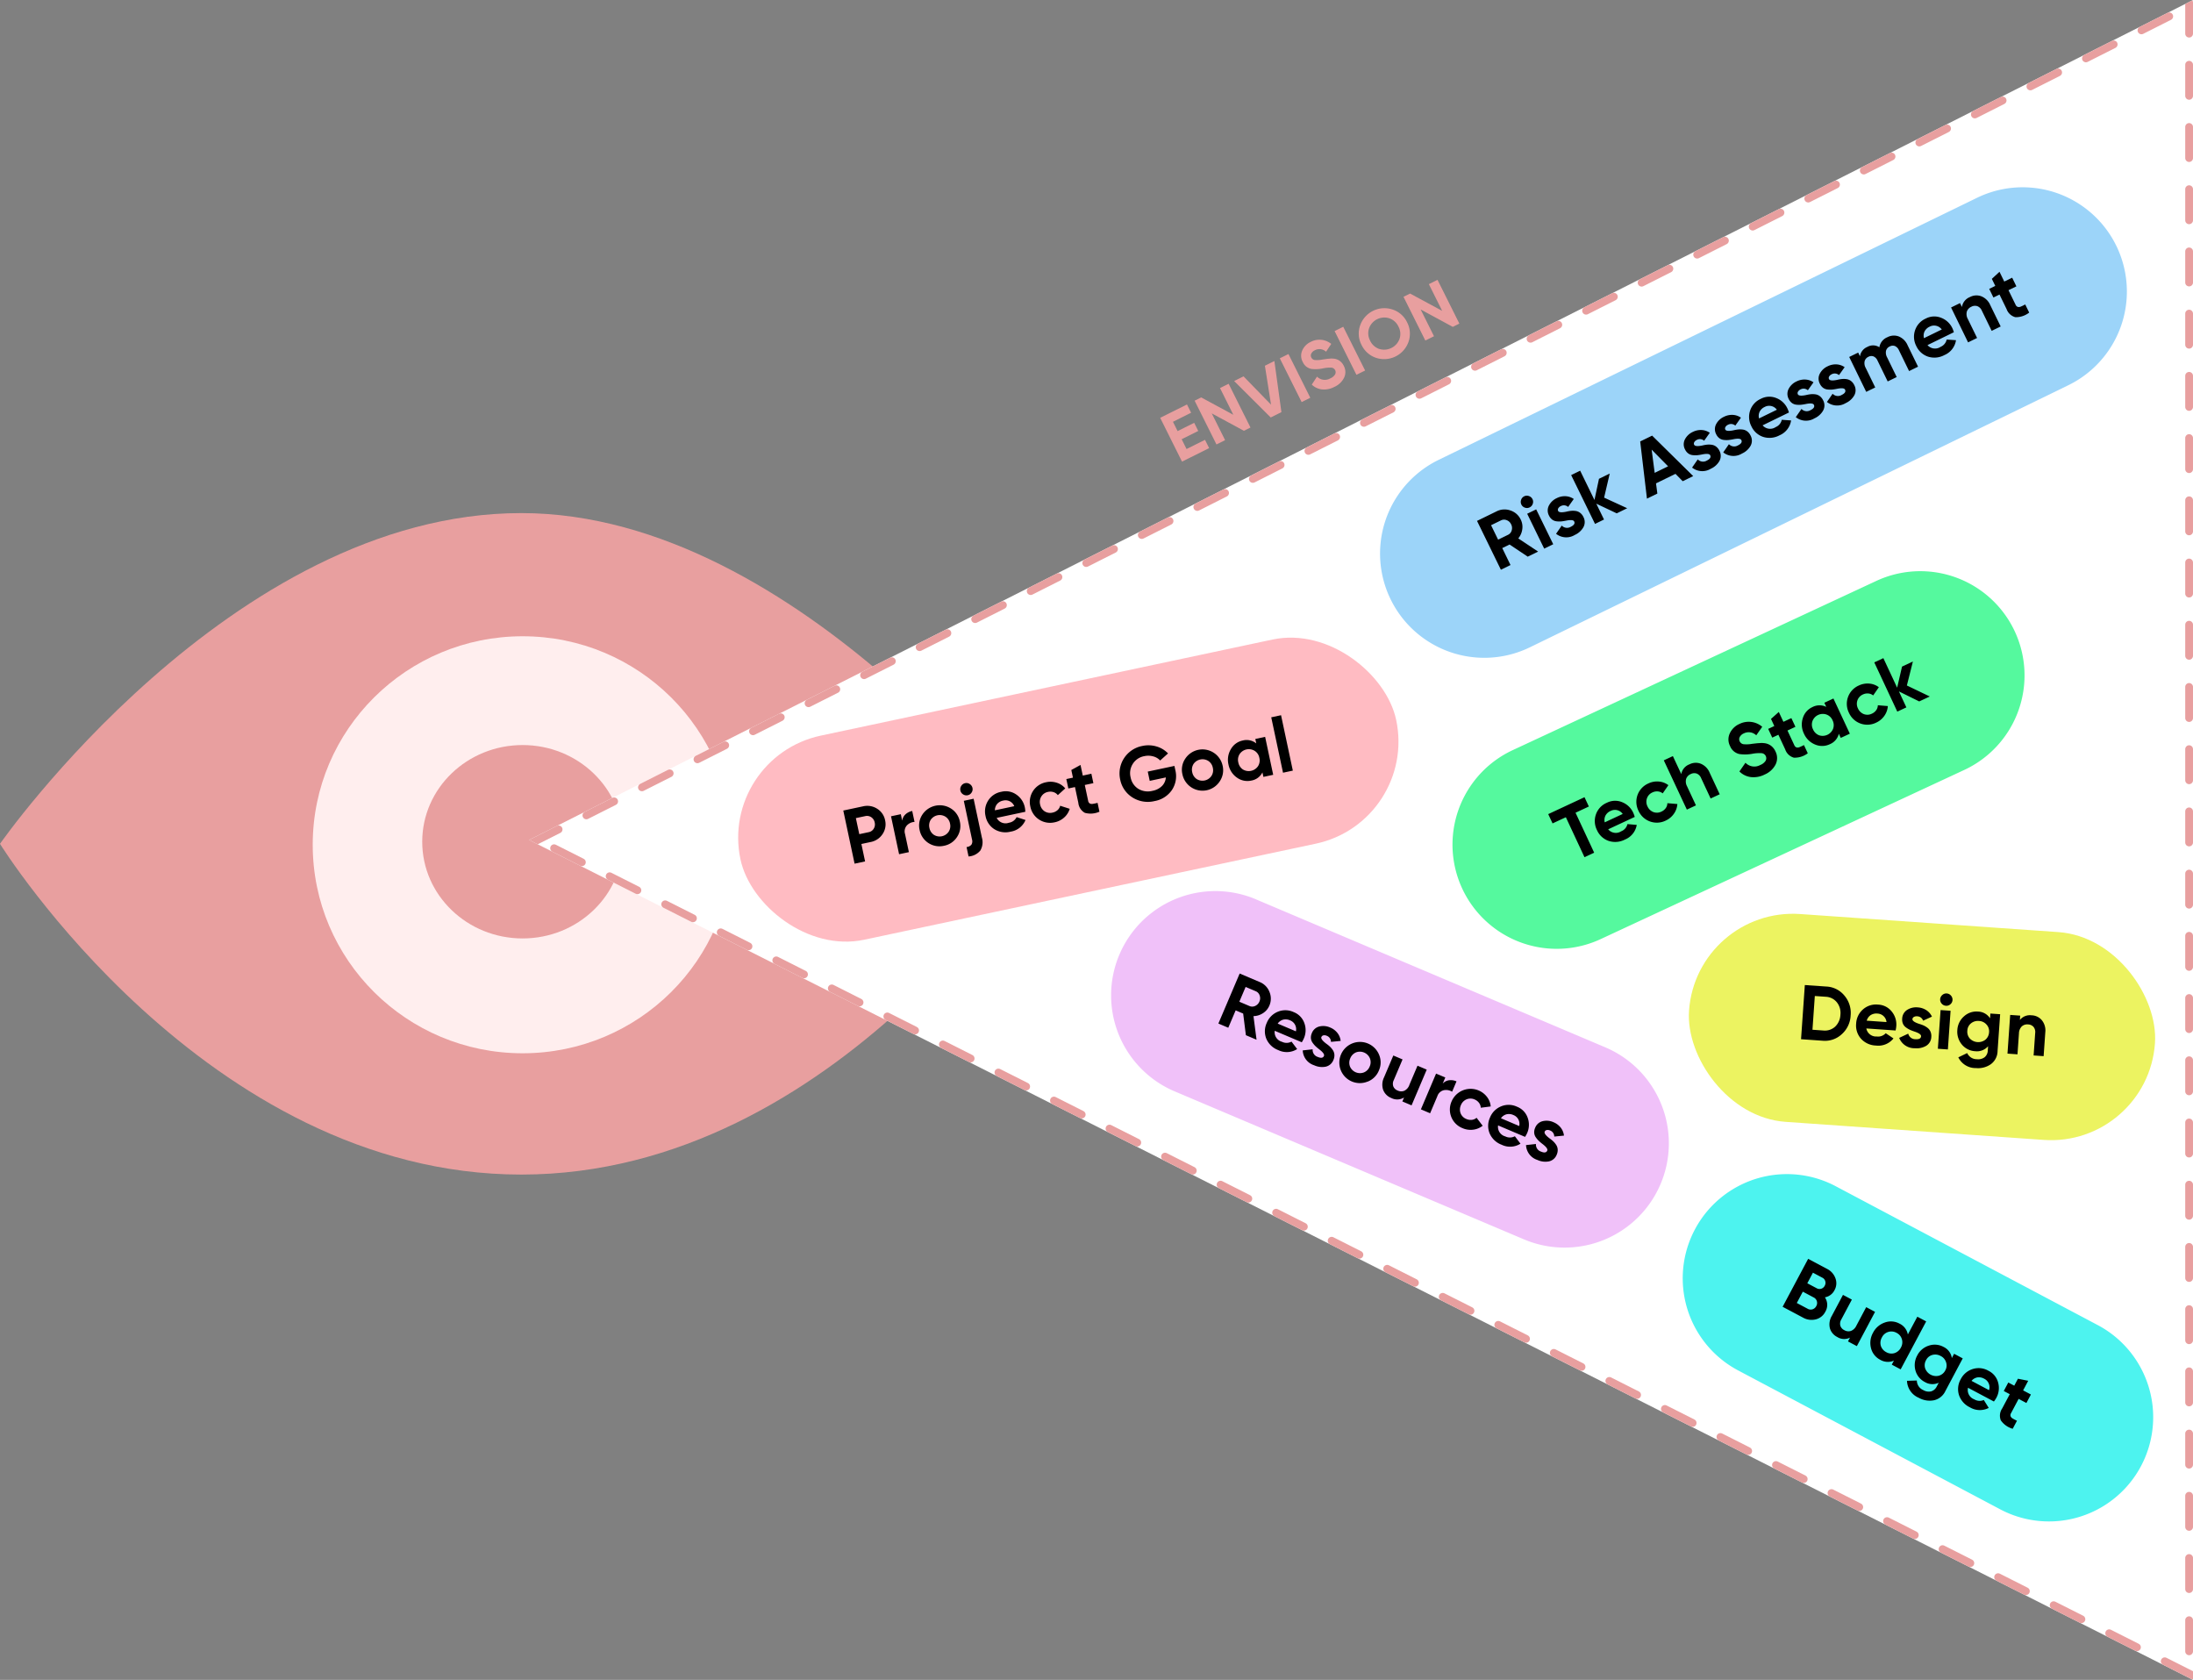 <svg xmlns="http://www.w3.org/2000/svg" width="282" height="216" viewBox="0 0 282 216">
  <rect x="0" y="0" width="282" height="216" fill="#808080" stroke="none"/>
  <g id="Group_22186" data-name="Group 22186" transform="translate(-229 -2103)">
    <g id="Group_22168" data-name="Group 22168" transform="translate(230 2104)">
      <g id="Group_22173" data-name="Group 22173" transform="translate(-1 64.972)">
        <path id="Path_23740" data-name="Path 23740" d="M24.037,0c35.98,0,67.037,42.526,67.037,42.526S64.707,85.052,24.037,85.052-43,42.526-43,42.526-13.39,0,24.037,0Z" transform="translate(43)" fill="#e89f9f"/>
        <ellipse id="Ellipse_869" data-name="Ellipse 869" cx="26.99" cy="26.809" rx="26.99" ry="26.809" transform="translate(40.213 15.838)" fill="#fee"/>
        <ellipse id="Ellipse_868" data-name="Ellipse 868" cx="12.908" cy="12.433" rx="12.908" ry="12.433" transform="translate(54.295 29.825)" fill="#e89f9f"/>
      </g>
      <g id="Polygon_2" data-name="Polygon 2" transform="translate(67.037 215) rotate(-90)" fill="#fff" stroke-linecap="round" stroke-dasharray="4 4">
        <path d="M108,0,216,213.963H0Z" stroke="none"/>
        <path d="M 108 0 C 108 0 109.802 3.571 109.802 3.571 C 109.927 3.817 109.828 4.118 109.581 4.243 C 109.335 4.367 109.034 4.268 108.91 4.021 L 107.44 1.11 L 108 0 Z M 111.158 6.867 C 111.341 6.867 111.517 6.967 111.605 7.142 C 111.605 7.142 111.649 7.229 111.723 7.376 L 111.723 7.376 C 111.729 7.387 111.734 7.399 111.74 7.41 L 111.74 7.41 C 111.742 7.414 111.744 7.417 111.746 7.42 L 111.747 7.423 C 111.749 7.427 111.75 7.43 111.752 7.433 L 111.753 7.435 C 111.754 7.437 111.754 7.438 111.755 7.44 L 111.756 7.441 C 111.756 7.442 111.757 7.443 111.757 7.444 L 111.759 7.448 C 111.76 7.45 111.761 7.451 111.762 7.453 L 113.409 10.716 C 113.531 10.962 113.432 11.26 113.186 11.384 C 112.94 11.509 112.639 11.41 112.515 11.163 L 110.712 7.592 C 110.588 7.346 110.687 7.045 110.933 6.921 C 111.005 6.884 111.082 6.867 111.158 6.867 Z M 114.763 14.009 C 114.945 14.009 115.12 14.108 115.208 14.281 L 117.014 17.857 C 117.136 18.103 117.037 18.402 116.791 18.526 C 116.545 18.65 116.244 18.552 116.119 18.305 L 114.317 14.734 C 114.193 14.488 114.292 14.187 114.538 14.062 C 114.61 14.026 114.687 14.009 114.763 14.009 Z M 118.368 21.15 C 118.551 21.15 118.727 21.251 118.815 21.425 C 118.815 21.425 120.617 24.996 120.617 24.996 C 120.742 25.243 120.643 25.543 120.396 25.668 C 120.15 25.792 119.849 25.693 119.724 25.447 L 117.922 21.876 C 117.798 21.629 117.896 21.329 118.143 21.204 C 118.215 21.168 118.292 21.15 118.368 21.15 Z M 121.973 28.292 C 122.155 28.292 122.332 28.393 122.42 28.567 C 122.42 28.567 124.222 32.138 124.222 32.138 C 124.346 32.384 124.247 32.685 124.001 32.81 C 123.754 32.934 123.454 32.835 123.329 32.589 L 121.527 29.018 C 121.402 28.771 121.501 28.47 121.748 28.346 C 121.82 28.31 121.897 28.292 121.973 28.292 Z M 125.578 35.434 C 125.76 35.434 125.936 35.535 126.024 35.709 C 126.024 35.709 127.827 39.28 127.827 39.28 C 127.951 39.526 127.852 39.827 127.606 39.951 C 127.359 40.076 127.059 39.977 126.934 39.73 L 125.132 36.159 C 125.007 35.913 125.106 35.612 125.353 35.488 C 125.425 35.451 125.502 35.434 125.578 35.434 Z M 129.183 42.576 C 129.364 42.576 129.54 42.675 129.628 42.848 L 131.433 46.424 C 131.556 46.67 131.456 46.969 131.211 47.093 C 130.964 47.218 130.663 47.119 130.539 46.872 L 128.737 43.301 C 128.612 43.055 128.711 42.754 128.958 42.63 C 129.03 42.593 129.107 42.576 129.183 42.576 Z M 132.787 49.718 C 132.969 49.718 133.145 49.817 133.233 49.99 L 135.038 53.565 C 135.16 53.811 135.061 54.111 134.816 54.235 C 134.569 54.359 134.268 54.26 134.144 54.014 L 132.341 50.443 C 132.217 50.196 132.316 49.896 132.563 49.771 C 132.635 49.735 132.712 49.718 132.787 49.718 Z M 136.392 56.859 C 136.575 56.859 136.751 56.96 136.839 57.134 C 136.839 57.134 138.642 60.705 138.642 60.705 C 138.766 60.952 138.667 61.252 138.42 61.377 C 138.174 61.501 137.873 61.402 137.749 61.156 L 135.946 57.585 C 135.822 57.338 135.921 57.038 136.167 56.913 C 136.24 56.877 136.317 56.859 136.392 56.859 Z M 139.997 64.001 C 140.18 64.001 140.356 64.102 140.444 64.276 C 140.444 64.276 142.246 67.847 142.246 67.847 C 142.371 68.093 142.272 68.394 142.025 68.518 C 141.779 68.643 141.478 68.544 141.354 68.297 L 139.551 64.727 C 139.427 64.48 139.526 64.179 139.772 64.055 C 139.845 64.018 139.921 64.001 139.997 64.001 Z M 143.602 71.143 C 143.785 71.143 143.961 71.243 144.049 71.418 C 144.049 71.418 144.527 72.365 144.991 73.283 L 144.997 73.297 C 144.999 73.3 145 73.303 145.002 73.306 L 145.003 73.308 C 145.006 73.314 145.009 73.319 145.012 73.325 L 145.016 73.333 C 145.016 73.334 145.016 73.335 145.017 73.336 L 145.852 74.99 C 145.975 75.236 145.876 75.536 145.63 75.66 C 145.384 75.785 145.083 75.686 144.959 75.439 L 143.156 71.868 C 143.032 71.622 143.131 71.321 143.377 71.197 C 143.449 71.16 143.526 71.143 143.602 71.143 Z M 147.207 78.285 C 147.389 78.285 147.564 78.384 147.653 78.557 L 149.457 82.132 C 149.58 82.378 149.481 82.678 149.235 82.802 C 148.989 82.926 148.688 82.827 148.563 82.581 L 146.761 79.01 C 146.637 78.764 146.736 78.463 146.982 78.338 C 147.054 78.302 147.131 78.285 147.207 78.285 Z M 150.812 85.426 C 150.994 85.426 151.169 85.526 151.258 85.699 L 153.063 89.276 C 153.185 89.521 153.085 89.82 152.84 89.944 C 152.593 90.068 152.293 89.969 152.168 89.723 L 150.366 86.152 C 150.241 85.905 150.34 85.605 150.587 85.48 C 150.659 85.444 150.736 85.426 150.812 85.426 Z M 154.417 92.568 C 154.599 92.568 154.776 92.669 154.863 92.843 C 154.863 92.843 156.666 96.414 156.666 96.414 C 156.79 96.66 156.691 96.961 156.445 97.086 C 156.198 97.21 155.898 97.111 155.773 96.864 L 153.971 93.294 C 153.846 93.047 153.945 92.746 154.192 92.622 C 154.264 92.585 154.341 92.568 154.417 92.568 Z M 158.022 99.71 C 158.204 99.71 158.38 99.81 158.468 99.985 C 158.468 99.985 160.271 103.556 160.271 103.556 C 160.395 103.802 160.296 104.103 160.05 104.227 C 159.803 104.352 159.503 104.253 159.378 104.006 L 157.576 100.435 C 157.451 100.189 157.55 99.888 157.797 99.764 C 157.869 99.727 157.946 99.71 158.022 99.71 Z M 161.626 106.852 C 161.809 106.852 161.984 106.952 162.073 107.125 L 163.876 110.698 C 164 110.945 163.901 111.245 163.655 111.369 C 163.408 111.493 163.107 111.395 162.983 111.148 L 161.181 107.577 C 161.056 107.331 161.155 107.03 161.402 106.905 C 161.474 106.869 161.551 106.852 161.626 106.852 Z M 165.231 113.993 C 165.414 113.993 165.589 114.094 165.678 114.267 L 167.481 117.84 C 167.605 118.086 167.506 118.386 167.26 118.511 C 167.013 118.635 166.712 118.536 166.588 118.29 L 164.785 114.719 C 164.661 114.472 164.76 114.172 165.006 114.047 C 165.079 114.011 165.156 113.993 165.231 113.993 Z M 168.836 121.135 C 169.019 121.135 169.195 121.235 169.283 121.409 L 171.087 124.984 C 171.209 125.23 171.11 125.529 170.864 125.653 C 170.618 125.777 170.317 125.678 170.193 125.432 L 168.39 121.861 C 168.266 121.614 168.365 121.313 168.611 121.189 C 168.684 121.152 168.761 121.135 168.836 121.135 Z M 172.441 128.277 C 172.624 128.277 172.8 128.378 172.888 128.552 C 172.888 128.552 174.69 132.123 174.69 132.123 C 174.815 132.369 174.716 132.67 174.469 132.794 C 174.223 132.919 173.922 132.82 173.798 132.573 L 171.995 129.002 C 171.871 128.756 171.97 128.455 172.216 128.331 C 172.288 128.294 172.365 128.277 172.441 128.277 Z M 176.046 135.419 C 176.229 135.419 176.405 135.519 176.493 135.694 C 176.493 135.694 177.947 138.576 178.243 139.161 L 178.295 139.265 C 178.42 139.511 178.321 139.812 178.074 139.936 C 177.828 140.061 177.527 139.962 177.402 139.715 L 175.6 136.144 C 175.476 135.898 175.575 135.597 175.821 135.473 C 175.893 135.436 175.97 135.419 176.046 135.419 Z M 179.651 142.561 C 179.834 142.561 180.01 142.661 180.098 142.835 L 180.098 142.835 C 180.098 142.835 180.098 142.836 180.098 142.836 L 180.098 142.836 C 180.098 142.836 180.098 142.837 180.098 142.837 L 180.098 142.837 C 180.099 142.837 180.099 142.837 180.099 142.837 L 180.099 142.839 C 180.099 142.839 180.1 142.839 180.1 142.839 L 180.1 142.839 C 180.1 142.84 180.1 142.84 180.1 142.84 L 180.101 142.841 C 180.101 142.842 180.101 142.842 180.101 142.842 L 180.103 142.846 C 180.103 142.846 180.103 142.846 180.103 142.846 L 180.105 142.85 C 180.105 142.85 180.105 142.851 180.105 142.851 L 180.107 142.853 C 180.107 142.853 180.107 142.854 180.107 142.854 L 180.11 142.86 C 180.111 142.862 180.112 142.863 180.112 142.864 L 180.115 142.869 C 180.116 142.871 180.117 142.873 180.117 142.875 L 180.118 142.877 C 180.119 142.877 180.119 142.877 180.119 142.877 L 180.12 142.879 C 180.12 142.879 180.12 142.88 180.12 142.88 L 180.122 142.884 C 180.122 142.884 180.122 142.884 180.123 142.885 L 180.125 142.889 C 180.129 142.897 180.133 142.905 180.138 142.915 L 180.138 142.915 C 180.139 142.917 180.14 142.919 180.141 142.921 L 180.144 142.927 C 180.146 142.931 180.148 142.935 180.15 142.938 L 180.15 142.939 C 180.15 142.939 180.151 142.94 180.151 142.941 L 180.178 142.995 C 180.179 142.996 180.179 142.996 180.179 142.997 L 180.18 142.999 C 180.181 143 180.181 143.001 180.182 143.002 L 180.183 143.004 C 180.183 143.005 180.184 143.005 180.184 143.006 L 180.186 143.009 C 180.186 143.01 180.186 143.011 180.187 143.012 L 180.187 143.013 C 180.188 143.014 180.188 143.015 180.189 143.016 L 180.19 143.019 C 180.191 143.021 180.193 143.023 180.194 143.026 L 180.196 143.029 C 180.196 143.03 180.197 143.032 180.197 143.033 L 180.202 143.042 C 180.202 143.043 180.202 143.043 180.203 143.043 L 180.207 143.052 C 180.21 143.057 180.212 143.063 180.215 143.068 L 180.217 143.072 C 180.222 143.082 180.227 143.092 180.233 143.103 L 180.234 143.106 C 180.235 143.108 180.237 143.111 180.238 143.113 L 180.24 143.117 C 180.24 143.118 180.241 143.119 180.241 143.12 L 180.246 143.13 C 180.247 143.131 180.247 143.132 180.248 143.132 L 180.248 143.134 C 180.249 143.136 180.25 143.138 180.251 143.139 L 180.251 143.14 C 180.253 143.143 180.254 143.145 180.255 143.148 L 180.265 143.167 C 180.267 143.17 180.268 143.172 180.269 143.175 L 180.274 143.185 C 180.275 143.187 180.276 143.188 180.276 143.189 L 180.277 143.191 C 180.282 143.2 180.286 143.208 180.29 143.217 L 180.291 143.218 C 180.299 143.235 180.308 143.251 180.316 143.268 L 180.319 143.274 C 180.329 143.293 180.338 143.312 180.348 143.332 L 180.348 143.332 C 180.35 143.334 180.351 143.336 180.352 143.339 L 180.355 143.344 C 180.361 143.357 180.368 143.371 180.375 143.384 L 180.376 143.387 C 180.377 143.389 180.378 143.39 180.378 143.391 L 180.381 143.396 C 180.391 143.416 180.401 143.436 180.411 143.456 L 180.413 143.459 C 180.413 143.461 180.414 143.462 180.415 143.464 L 180.421 143.476 C 180.422 143.478 180.424 143.481 180.425 143.484 L 180.43 143.494 C 180.434 143.503 180.439 143.511 180.443 143.52 L 180.45 143.533 C 180.454 143.541 180.458 143.549 180.462 143.558 L 180.462 143.558 C 180.478 143.589 180.494 143.621 180.511 143.654 L 180.512 143.655 C 180.513 143.658 180.514 143.66 180.515 143.662 L 180.519 143.671 C 180.526 143.683 180.532 143.696 180.539 143.709 L 180.539 143.709 C 180.54 143.711 180.54 143.712 180.541 143.714 L 180.557 143.745 C 180.557 143.746 180.557 143.746 180.558 143.747 L 180.561 143.753 C 180.568 143.767 180.575 143.781 180.582 143.795 L 180.585 143.802 C 180.585 143.802 180.585 143.802 180.585 143.802 L 180.591 143.812 C 180.593 143.818 180.596 143.823 180.599 143.829 L 180.601 143.832 C 180.603 143.837 180.606 143.842 180.609 143.848 L 180.61 143.851 C 180.613 143.856 180.616 143.862 180.619 143.868 L 180.619 143.869 C 180.635 143.9 180.652 143.933 180.668 143.965 L 180.668 143.965 C 180.671 143.972 180.674 143.978 180.678 143.984 L 180.678 143.986 C 180.68 143.988 180.681 143.991 180.682 143.994 L 180.683 143.996 C 180.703 144.035 180.724 144.076 180.744 144.116 L 180.747 144.123 C 180.775 144.178 180.804 144.234 180.832 144.29 L 180.835 144.295 C 181.333 145.282 181.9 146.406 181.9 146.406 C 182.025 146.653 181.926 146.953 181.679 147.078 C 181.433 147.202 181.132 147.103 181.007 146.857 L 179.205 143.286 C 179.081 143.039 179.179 142.739 179.426 142.614 C 179.498 142.578 179.575 142.561 179.651 142.561 Z M 183.256 149.702 C 183.439 149.702 183.615 149.803 183.703 149.977 C 183.703 149.977 185.505 153.548 185.505 153.548 C 185.629 153.794 185.53 154.095 185.284 154.22 C 185.037 154.344 184.737 154.245 184.612 153.999 L 182.81 150.428 C 182.685 150.181 182.784 149.88 183.031 149.756 C 183.103 149.72 183.18 149.702 183.256 149.702 Z M 186.861 156.844 C 187.042 156.844 187.218 156.943 187.306 157.116 L 189.111 160.693 C 189.234 160.939 189.134 161.237 188.889 161.361 C 188.642 161.486 188.342 161.387 188.217 161.14 L 186.415 157.569 C 186.29 157.323 186.389 157.022 186.636 156.898 C 186.708 156.861 186.785 156.844 186.861 156.844 Z M 190.466 163.986 C 190.647 163.986 190.823 164.085 190.911 164.258 L 191.658 165.738 C 192.154 166.72 192.715 167.831 192.715 167.831 C 192.839 168.078 192.74 168.379 192.494 168.503 C 192.247 168.628 191.946 168.529 191.822 168.282 L 190.02 164.711 C 189.895 164.465 189.994 164.164 190.241 164.04 C 190.313 164.003 190.39 163.986 190.466 163.986 Z M 194.07 171.128 C 194.253 171.128 194.429 171.228 194.517 171.402 C 194.517 171.402 196.32 174.973 196.32 174.973 C 196.444 175.22 196.345 175.521 196.099 175.645 C 195.852 175.769 195.551 175.67 195.427 175.424 L 193.624 171.853 C 193.5 171.606 193.599 171.306 193.846 171.181 C 193.918 171.145 193.995 171.128 194.07 171.128 Z M 197.675 178.269 C 197.858 178.269 198.034 178.37 198.122 178.544 C 198.122 178.544 199.925 182.115 199.925 182.115 C 200.049 182.362 199.95 182.662 199.703 182.787 C 199.457 182.911 199.156 182.812 199.032 182.566 L 197.229 178.995 C 197.105 178.748 197.204 178.448 197.45 178.323 C 197.523 178.287 197.6 178.269 197.675 178.269 Z M 201.28 185.411 C 201.463 185.411 201.639 185.512 201.727 185.686 C 201.727 185.686 201.968 186.164 202.274 186.77 L 203.531 189.259 C 203.653 189.505 203.554 189.804 203.308 189.928 C 203.062 190.053 202.761 189.954 202.637 189.707 L 200.834 186.137 C 200.71 185.89 200.809 185.589 201.055 185.465 C 201.128 185.428 201.204 185.411 201.28 185.411 Z M 204.885 192.553 C 205.067 192.553 205.242 192.652 205.331 192.825 L 207.135 196.401 C 207.258 196.647 207.159 196.946 206.913 197.07 C 206.667 197.195 206.366 197.096 206.242 196.849 L 204.439 193.278 C 204.315 193.032 204.414 192.731 204.66 192.607 C 204.732 192.57 204.809 192.553 204.885 192.553 Z M 208.49 199.695 C 208.672 199.695 208.847 199.794 208.936 199.967 L 209.997 202.07 C 210 202.075 210.002 202.081 210.005 202.086 L 210.01 202.096 C 210.011 202.098 210.012 202.1 210.013 202.102 L 210.014 202.104 C 210.399 202.866 210.739 203.54 210.739 203.54 C 210.864 203.787 210.765 204.088 210.518 204.212 C 210.272 204.336 209.971 204.237 209.846 203.991 L 208.044 200.42 C 207.92 200.174 208.019 199.873 208.265 199.748 C 208.337 199.712 208.414 199.695 208.49 199.695 Z M 212.095 206.836 C 212.278 206.836 212.454 206.937 212.542 207.111 C 212.542 207.111 214.344 210.682 214.344 210.682 C 214.469 210.929 214.37 211.229 214.123 211.354 C 213.876 211.478 213.576 211.379 213.451 211.133 L 211.649 207.562 C 211.524 207.315 211.623 207.015 211.87 206.89 C 211.942 206.854 212.019 206.836 212.095 206.836 Z M 211.675 212.963 L 215.495 212.963 L 215.956 213.876 C 215.876 213.931 215.779 213.963 215.675 213.963 C 215.675 213.963 211.675 213.963 211.675 213.963 C 211.399 213.963 211.175 213.739 211.175 213.463 C 211.175 213.187 211.399 212.963 211.675 212.963 Z M 203.675 212.963 L 207.675 212.963 C 207.951 212.963 208.175 213.187 208.175 213.463 C 208.175 213.739 207.951 213.963 207.675 213.963 C 207.675 213.963 203.675 213.963 203.675 213.963 C 203.399 213.963 203.175 213.739 203.175 213.463 C 203.175 213.187 203.399 212.963 203.675 212.963 Z M 195.675 212.963 L 199.675 212.963 C 199.951 212.963 200.175 213.187 200.175 213.463 C 200.175 213.739 199.951 213.963 199.675 213.963 C 199.675 213.963 195.675 213.963 195.675 213.963 C 195.399 213.963 195.175 213.739 195.175 213.463 C 195.175 213.187 195.399 212.963 195.675 212.963 Z M 187.675 212.963 L 191.675 212.963 C 191.951 212.963 192.175 213.187 192.175 213.463 C 192.175 213.739 191.951 213.963 191.675 213.963 C 191.675 213.963 187.675 213.963 187.675 213.963 C 187.399 213.963 187.175 213.739 187.175 213.463 C 187.175 213.187 187.399 212.963 187.675 212.963 Z M 179.675 212.963 L 183.675 212.963 C 183.951 212.963 184.175 213.187 184.175 213.463 C 184.175 213.739 183.951 213.963 183.675 213.963 C 183.675 213.963 179.675 213.963 179.675 213.963 C 179.399 213.963 179.175 213.739 179.175 213.463 C 179.175 213.187 179.399 212.963 179.675 212.963 Z M 171.675 212.963 L 175.675 212.963 C 175.951 212.963 176.175 213.187 176.175 213.463 C 176.175 213.739 175.951 213.963 175.675 213.963 C 175.675 213.963 171.675 213.963 171.675 213.963 C 171.399 213.963 171.175 213.739 171.175 213.463 C 171.175 213.187 171.399 212.963 171.675 212.963 Z M 163.675 212.963 L 167.675 212.963 C 167.951 212.963 168.175 213.187 168.175 213.463 C 168.175 213.739 167.951 213.963 167.675 213.963 C 167.675 213.963 163.675 213.963 163.675 213.963 C 163.399 213.963 163.175 213.739 163.175 213.463 C 163.175 213.187 163.399 212.963 163.675 212.963 Z M 155.675 212.963 L 159.675 212.963 C 159.951 212.963 160.175 213.187 160.175 213.463 C 160.175 213.739 159.951 213.963 159.675 213.963 C 159.675 213.963 155.675 213.963 155.675 213.963 C 155.399 213.963 155.175 213.739 155.175 213.463 C 155.175 213.187 155.399 212.963 155.675 212.963 Z M 147.675 212.963 L 151.675 212.963 C 151.951 212.963 152.175 213.187 152.175 213.463 C 152.175 213.739 151.951 213.963 151.675 213.963 C 151.675 213.963 147.675 213.963 147.675 213.963 C 147.399 213.963 147.175 213.739 147.175 213.463 C 147.175 213.187 147.399 212.963 147.675 212.963 Z M 139.675 212.963 L 143.675 212.963 C 143.951 212.963 144.175 213.187 144.175 213.463 C 144.175 213.739 143.951 213.963 143.675 213.963 C 143.675 213.963 139.675 213.963 139.675 213.963 C 139.399 213.963 139.175 213.739 139.175 213.463 C 139.175 213.187 139.399 212.963 139.675 212.963 Z M 131.675 212.963 L 135.675 212.963 C 135.951 212.963 136.175 213.187 136.175 213.463 C 136.175 213.739 135.951 213.963 135.675 213.963 C 135.675 213.963 131.675 213.963 131.675 213.963 C 131.399 213.963 131.175 213.739 131.175 213.463 C 131.175 213.187 131.399 212.963 131.675 212.963 Z M 123.675 212.963 L 127.675 212.963 C 127.951 212.963 128.175 213.187 128.175 213.463 C 128.175 213.739 127.951 213.963 127.675 213.963 C 127.675 213.963 123.675 213.963 123.675 213.963 C 123.399 213.963 123.175 213.739 123.175 213.463 C 123.175 213.187 123.399 212.963 123.675 212.963 Z M 115.675 212.963 L 119.675 212.963 C 119.951 212.963 120.175 213.187 120.175 213.463 C 120.175 213.739 119.951 213.963 119.675 213.963 C 119.675 213.963 115.675 213.963 115.675 213.963 C 115.399 213.963 115.175 213.739 115.175 213.463 C 115.175 213.187 115.399 212.963 115.675 212.963 Z M 107.675 212.963 L 111.675 212.963 C 111.951 212.963 112.175 213.187 112.175 213.463 C 112.175 213.739 111.951 213.963 111.675 213.963 C 111.675 213.963 107.675 213.963 107.675 213.963 C 107.399 213.963 107.175 213.739 107.175 213.463 C 107.175 213.187 107.399 212.963 107.675 212.963 Z M 99.675 212.963 L 103.675 212.963 C 103.951 212.963 104.175 213.187 104.175 213.463 C 104.175 213.739 103.951 213.963 103.675 213.963 C 103.675 213.963 99.675 213.963 99.675 213.963 C 99.399 213.963 99.175 213.739 99.175 213.463 C 99.175 213.187 99.399 212.963 99.675 212.963 Z M 91.675 212.963 L 95.675 212.963 C 95.951 212.963 96.175 213.187 96.175 213.463 C 96.175 213.739 95.951 213.963 95.675 213.963 C 95.675 213.963 91.675 213.963 91.675 213.963 C 91.399 213.963 91.175 213.739 91.175 213.463 C 91.175 213.187 91.399 212.963 91.675 212.963 Z M 83.675 212.963 L 87.675 212.963 C 87.951 212.963 88.175 213.187 88.175 213.463 C 88.175 213.739 87.951 213.963 87.675 213.963 C 87.675 213.963 83.675 213.963 83.675 213.963 C 83.399 213.963 83.175 213.739 83.175 213.463 C 83.175 213.187 83.399 212.963 83.675 212.963 Z M 75.675 212.963 L 79.675 212.963 C 79.951 212.963 80.175 213.187 80.175 213.463 C 80.175 213.739 79.951 213.963 79.675 213.963 C 79.675 213.963 75.675 213.963 75.675 213.963 C 75.399 213.963 75.175 213.739 75.175 213.463 C 75.175 213.187 75.399 212.963 75.675 212.963 Z M 67.675 212.963 L 71.675 212.963 C 71.951 212.963 72.175 213.187 72.175 213.463 C 72.175 213.739 71.951 213.963 71.675 213.963 C 71.675 213.963 67.675 213.963 67.675 213.963 C 67.399 213.963 67.175 213.739 67.175 213.463 C 67.175 213.187 67.399 212.963 67.675 212.963 Z M 59.675 212.963 L 63.675 212.963 C 63.951 212.963 64.175 213.187 64.175 213.463 C 64.175 213.739 63.951 213.963 63.675 213.963 C 63.675 213.963 59.675 213.963 59.675 213.963 C 59.399 213.963 59.175 213.739 59.175 213.463 C 59.175 213.187 59.399 212.963 59.675 212.963 Z M 51.675 212.963 L 55.675 212.963 C 55.951 212.963 56.175 213.187 56.175 213.463 C 56.175 213.739 55.951 213.963 55.675 213.963 C 55.675 213.963 51.675 213.963 51.675 213.963 C 51.399 213.963 51.175 213.739 51.175 213.463 C 51.175 213.187 51.399 212.963 51.675 212.963 Z M 43.675 212.963 L 47.675 212.963 C 47.951 212.963 48.175 213.187 48.175 213.463 C 48.175 213.739 47.951 213.963 47.675 213.963 C 47.675 213.963 43.675 213.963 43.675 213.963 C 43.399 213.963 43.175 213.739 43.175 213.463 C 43.175 213.187 43.399 212.963 43.675 212.963 Z M 35.675 212.963 L 39.675 212.963 C 39.951 212.963 40.175 213.187 40.175 213.463 C 40.175 213.739 39.951 213.963 39.675 213.963 C 39.675 213.963 35.675 213.963 35.675 213.963 C 35.399 213.963 35.175 213.739 35.175 213.463 C 35.175 213.187 35.399 212.963 35.675 212.963 Z M 27.675 212.963 L 31.675 212.963 C 31.951 212.963 32.175 213.187 32.175 213.463 C 32.175 213.739 31.951 213.963 31.675 213.963 C 31.675 213.963 27.675 213.963 27.675 213.963 C 27.399 213.963 27.175 213.739 27.175 213.463 C 27.175 213.187 27.399 212.963 27.675 212.963 Z M 19.675 212.963 L 23.675 212.963 C 23.951 212.963 24.175 213.187 24.175 213.463 C 24.175 213.739 23.951 213.963 23.675 213.963 C 23.675 213.963 19.675 213.963 19.675 213.963 C 19.399 213.963 19.175 213.739 19.175 213.463 C 19.175 213.187 19.399 212.963 19.675 212.963 Z M 11.675 212.963 L 15.675 212.963 C 15.951 212.963 16.175 213.187 16.175 213.463 C 16.175 213.739 15.951 213.963 15.675 213.963 C 15.675 213.963 11.675 213.963 11.675 213.963 C 11.399 213.963 11.175 213.739 11.175 213.463 C 11.175 213.187 11.399 212.963 11.675 212.963 Z M 3.675 212.963 L 7.675 212.963 C 7.951 212.963 8.175 213.187 8.175 213.463 C 8.175 213.739 7.951 213.963 7.675 213.963 C 7.675 213.963 3.675 213.963 3.675 213.963 C 3.399 213.963 3.175 213.739 3.175 213.463 C 3.175 213.187 3.399 212.963 3.675 212.963 Z M 2.396 209.827 C 2.471 209.827 2.548 209.844 2.621 209.881 C 2.867 210.005 2.966 210.306 2.842 210.552 L 1.12 213.963 L 0.097 213.963 C 0.084 213.867 0.099 213.767 0.146 213.674 L 1.95 210.099 C 2.038 209.926 2.214 209.827 2.396 209.827 Z M 6.001 202.685 C 6.076 202.685 6.153 202.702 6.225 202.739 C 6.472 202.863 6.571 203.164 6.447 203.41 L 4.644 206.981 C 4.52 207.228 4.219 207.327 3.972 207.202 C 3.726 207.078 3.627 206.777 3.751 206.531 C 3.751 206.531 5.554 202.96 5.554 202.96 C 5.642 202.786 5.818 202.685 6.001 202.685 Z M 9.605 195.543 C 9.681 195.543 9.758 195.561 9.83 195.597 C 10.077 195.721 10.176 196.022 10.051 196.269 L 8.249 199.84 C 8.125 200.086 7.824 200.185 7.577 200.061 C 7.331 199.936 7.232 199.635 7.356 199.389 C 7.356 199.389 9.159 195.818 9.159 195.818 C 9.247 195.644 9.423 195.543 9.605 195.543 Z M 13.21 188.401 C 13.286 188.402 13.363 188.419 13.435 188.455 C 13.682 188.58 13.781 188.88 13.656 189.127 L 11.854 192.698 C 11.729 192.944 11.429 193.043 11.182 192.919 C 10.936 192.794 10.837 192.494 10.961 192.247 C 10.961 192.247 11.654 190.874 12.181 189.831 L 12.765 188.674 C 12.853 188.501 13.028 188.401 13.21 188.401 Z M 16.815 181.26 C 16.891 181.26 16.968 181.277 17.04 181.313 C 17.287 181.438 17.386 181.739 17.261 181.985 L 15.459 185.556 C 15.334 185.803 15.034 185.902 14.787 185.777 C 14.541 185.653 14.442 185.354 14.565 185.108 L 16.37 181.532 C 16.458 181.359 16.633 181.26 16.815 181.26 Z M 20.42 174.118 C 20.496 174.118 20.573 174.135 20.645 174.172 C 20.892 174.296 20.991 174.597 20.866 174.843 L 19.064 178.414 C 18.939 178.661 18.639 178.76 18.392 178.635 C 18.146 178.511 18.047 178.212 18.17 177.966 L 19.529 175.272 C 19.785 174.767 19.973 174.393 19.973 174.393 C 20.061 174.218 20.237 174.118 20.42 174.118 Z M 24.025 166.976 C 24.101 166.976 24.178 166.993 24.25 167.03 C 24.496 167.154 24.595 167.455 24.471 167.702 L 22.669 171.272 C 22.544 171.519 22.243 171.618 21.997 171.494 C 21.75 171.369 21.651 171.068 21.776 170.822 C 21.776 170.822 23.578 167.251 23.578 167.251 C 23.666 167.077 23.842 166.976 24.025 166.976 Z M 27.63 159.834 C 27.706 159.834 27.783 159.852 27.855 159.888 C 28.101 160.013 28.2 160.313 28.076 160.56 L 26.273 164.131 C 26.149 164.377 25.848 164.476 25.602 164.352 C 25.355 164.227 25.256 163.927 25.381 163.68 C 25.381 163.68 27.183 160.109 27.183 160.109 C 27.271 159.935 27.447 159.834 27.63 159.834 Z M 31.235 152.693 C 31.311 152.693 31.387 152.71 31.46 152.746 C 31.706 152.871 31.805 153.172 31.681 153.418 L 29.878 156.989 C 29.754 157.235 29.453 157.334 29.207 157.21 C 28.96 157.086 28.861 156.785 28.986 156.538 C 28.986 156.538 29.507 155.506 29.988 154.552 L 30.789 152.965 C 30.878 152.792 31.053 152.693 31.235 152.693 Z M 34.84 145.551 C 34.915 145.551 34.992 145.568 35.065 145.605 C 35.311 145.729 35.41 146.03 35.286 146.276 L 33.483 149.847 C 33.359 150.094 33.058 150.193 32.811 150.068 C 32.566 149.944 32.467 149.646 32.589 149.4 L 34.394 145.823 C 34.483 145.65 34.658 145.551 34.84 145.551 Z M 38.445 138.409 C 38.52 138.409 38.597 138.426 38.669 138.463 C 38.916 138.587 39.015 138.888 38.891 139.135 L 37.088 142.705 C 36.964 142.952 36.663 143.051 36.416 142.926 C 36.17 142.802 36.071 142.501 36.195 142.255 C 36.195 142.255 36.762 141.131 37.26 140.145 L 37.264 140.138 C 37.292 140.082 37.32 140.027 37.348 139.972 L 37.352 139.964 C 37.372 139.924 37.392 139.884 37.412 139.845 L 37.413 139.842 C 37.415 139.839 37.416 139.837 37.417 139.835 L 37.418 139.833 C 37.421 139.827 37.424 139.82 37.427 139.814 L 37.428 139.813 C 37.433 139.804 37.437 139.794 37.442 139.785 L 37.442 139.784 C 37.444 139.782 37.445 139.779 37.447 139.776 L 37.447 139.774 C 37.457 139.755 37.467 139.736 37.476 139.718 L 37.477 139.716 C 37.48 139.71 37.482 139.705 37.485 139.7 L 37.487 139.696 C 37.489 139.691 37.492 139.686 37.495 139.681 L 37.497 139.677 C 37.499 139.671 37.502 139.666 37.505 139.661 L 37.514 139.643 C 37.52 139.63 37.527 139.616 37.534 139.603 L 37.554 139.562 C 37.555 139.562 37.555 139.561 37.555 139.56 L 37.557 139.557 C 37.563 139.545 37.57 139.532 37.576 139.52 L 37.581 139.51 C 37.582 139.508 37.583 139.506 37.584 139.505 L 37.585 139.503 C 37.601 139.47 37.617 139.438 37.633 139.407 L 37.633 139.406 C 37.637 139.398 37.642 139.39 37.646 139.381 L 37.653 139.367 C 37.657 139.359 37.661 139.351 37.665 139.343 L 37.671 139.331 C 37.672 139.329 37.673 139.327 37.674 139.325 L 37.681 139.312 C 37.681 139.311 37.682 139.309 37.683 139.308 L 37.685 139.304 C 37.694 139.286 37.703 139.268 37.712 139.25 L 37.713 139.249 C 37.713 139.248 37.714 139.246 37.715 139.245 L 37.717 139.239 C 37.718 139.238 37.718 139.237 37.719 139.236 L 37.721 139.233 C 37.722 139.231 37.723 139.229 37.724 139.227 L 37.724 139.226 C 37.73 139.215 37.735 139.204 37.741 139.193 L 37.744 139.187 C 37.745 139.185 37.746 139.183 37.747 139.181 L 37.747 139.18 C 37.757 139.161 37.767 139.142 37.776 139.123 L 37.779 139.117 C 37.783 139.11 37.786 139.104 37.789 139.097 L 37.791 139.093 C 37.795 139.085 37.8 139.076 37.804 139.068 L 37.805 139.065 C 37.81 139.057 37.814 139.048 37.818 139.04 L 37.819 139.037 C 37.82 139.037 37.82 139.036 37.821 139.035 L 37.826 139.024 C 37.827 139.023 37.827 139.022 37.828 139.021 L 37.829 139.019 C 37.829 139.018 37.83 139.017 37.83 139.016 L 37.84 138.996 C 37.841 138.994 37.842 138.992 37.844 138.989 L 37.845 138.987 C 37.845 138.986 37.846 138.985 37.847 138.983 L 37.854 138.968 C 37.855 138.967 37.855 138.967 37.855 138.966 L 37.858 138.961 C 37.859 138.959 37.86 138.957 37.861 138.955 L 37.863 138.951 C 37.865 138.948 37.866 138.944 37.868 138.941 L 37.868 138.941 C 37.871 138.935 37.874 138.929 37.877 138.924 L 37.877 138.922 C 37.878 138.922 37.878 138.921 37.878 138.921 L 37.88 138.917 C 37.883 138.911 37.886 138.906 37.888 138.901 L 37.893 138.891 C 37.893 138.891 37.893 138.891 37.893 138.891 L 37.898 138.881 C 37.899 138.88 37.899 138.879 37.9 138.878 L 37.902 138.874 C 37.903 138.872 37.904 138.87 37.905 138.868 L 37.907 138.864 C 37.907 138.863 37.908 138.863 37.908 138.862 L 37.909 138.86 C 37.909 138.859 37.91 138.859 37.91 138.858 L 37.912 138.855 C 37.912 138.854 37.912 138.853 37.913 138.853 L 37.914 138.85 C 37.914 138.85 37.915 138.849 37.915 138.848 L 37.917 138.845 C 37.917 138.845 37.917 138.844 37.917 138.844 L 37.944 138.79 C 37.945 138.789 37.945 138.788 37.945 138.788 L 37.946 138.787 C 37.948 138.783 37.949 138.78 37.951 138.776 L 37.955 138.769 C 37.955 138.768 37.955 138.768 37.956 138.767 L 37.956 138.767 C 37.956 138.766 37.957 138.765 37.957 138.764 L 37.958 138.763 C 37.963 138.754 37.967 138.745 37.971 138.738 L 37.975 138.728 C 37.976 138.728 37.976 138.728 37.976 138.727 L 37.978 138.723 C 37.979 138.721 37.98 138.719 37.981 138.718 L 37.984 138.712 C 37.984 138.711 37.985 138.71 37.985 138.709 L 37.988 138.703 C 37.989 138.702 37.989 138.702 37.989 138.702 L 37.99 138.699 C 37.99 138.699 37.99 138.699 37.99 138.699 L 37.994 138.691 C 37.994 138.691 37.995 138.69 37.995 138.69 L 37.995 138.689 C 37.995 138.689 37.996 138.688 37.996 138.688 L 37.996 138.688 C 37.996 138.688 37.996 138.688 37.996 138.687 L 37.997 138.686 C 37.997 138.686 37.997 138.686 37.997 138.686 L 37.997 138.685 C 37.997 138.685 37.997 138.685 37.997 138.685 L 37.998 138.684 C 37.998 138.684 37.998 138.684 37.998 138.684 L 37.998 138.684 C 37.998 138.684 37.998 138.684 37.998 138.684 L 37.998 138.684 C 38.086 138.51 38.262 138.409 38.445 138.409 Z M 42.049 131.267 C 42.125 131.267 42.202 131.285 42.274 131.321 C 42.521 131.446 42.62 131.746 42.495 131.993 L 40.693 135.564 C 40.569 135.81 40.268 135.909 40.021 135.785 C 39.775 135.66 39.676 135.36 39.8 135.113 L 41.603 131.542 C 41.691 131.368 41.867 131.267 42.049 131.267 Z M 45.654 124.126 C 45.73 124.126 45.807 124.143 45.879 124.179 C 46.126 124.304 46.225 124.604 46.1 124.851 L 44.298 128.422 C 44.173 128.668 43.873 128.767 43.626 128.643 C 43.38 128.519 43.281 128.218 43.405 127.972 L 43.56 127.665 C 43.563 127.658 43.567 127.65 43.571 127.643 L 43.572 127.641 C 44.019 126.756 45.208 124.4 45.208 124.4 C 45.296 124.226 45.472 124.126 45.654 124.126 Z M 49.259 116.984 C 49.335 116.984 49.412 117.001 49.484 117.038 C 49.731 117.162 49.83 117.463 49.705 117.709 L 47.903 121.28 C 47.778 121.527 47.478 121.626 47.231 121.501 C 46.985 121.377 46.886 121.076 47.01 120.83 C 47.01 120.83 48.812 117.259 48.812 117.259 C 48.9 117.084 49.076 116.984 49.259 116.984 Z M 52.864 109.842 C 52.94 109.842 53.017 109.859 53.089 109.896 C 53.335 110.02 53.434 110.321 53.31 110.567 L 51.508 114.138 C 51.383 114.385 51.082 114.484 50.836 114.359 C 50.591 114.236 50.491 113.937 50.613 113.691 L 52.418 110.116 C 52.506 109.942 52.682 109.842 52.864 109.842 Z M 56.469 102.7 C 56.545 102.7 56.622 102.718 56.694 102.754 C 56.94 102.879 57.039 103.179 56.915 103.426 L 55.112 106.997 C 54.988 107.243 54.687 107.342 54.441 107.218 C 54.195 107.093 54.096 106.793 54.219 106.547 L 56.023 102.974 C 56.111 102.8 56.287 102.7 56.469 102.7 Z M 60.074 95.559 C 60.15 95.559 60.227 95.576 60.299 95.612 C 60.545 95.737 60.644 96.037 60.52 96.284 L 58.717 99.855 C 58.593 100.101 58.292 100.2 58.046 100.076 C 57.799 99.952 57.7 99.652 57.824 99.405 L 59.628 95.832 C 59.716 95.659 59.892 95.559 60.074 95.559 Z M 63.679 88.417 C 63.754 88.417 63.831 88.434 63.904 88.471 C 64.15 88.595 64.249 88.896 64.125 89.142 L 62.322 92.713 C 62.198 92.96 61.897 93.059 61.651 92.934 C 61.404 92.81 61.305 92.509 61.43 92.262 C 61.43 92.262 63.232 88.692 63.232 88.692 C 63.32 88.517 63.496 88.417 63.679 88.417 Z M 67.284 81.275 C 67.359 81.275 67.436 81.292 67.508 81.329 C 67.755 81.453 67.854 81.754 67.73 82 L 65.927 85.571 C 65.803 85.818 65.502 85.917 65.255 85.792 C 65.009 85.668 64.91 85.367 65.034 85.121 C 65.034 85.121 66.837 81.55 66.837 81.55 C 66.925 81.376 67.101 81.275 67.284 81.275 Z M 70.888 74.133 C 70.964 74.133 71.041 74.151 71.113 74.187 C 71.36 74.311 71.459 74.612 71.334 74.859 L 69.532 78.43 C 69.408 78.676 69.107 78.775 68.86 78.651 C 68.614 78.526 68.515 78.227 68.639 77.98 L 70.443 74.406 C 70.531 74.233 70.706 74.133 70.888 74.133 Z M 74.493 66.991 C 74.569 66.991 74.646 67.009 74.718 67.045 C 74.965 67.17 75.064 67.47 74.939 67.717 L 73.137 71.288 C 73.012 71.534 72.712 71.633 72.465 71.509 C 72.219 71.385 72.12 71.085 72.243 70.839 L 74.048 67.264 C 74.136 67.091 74.311 66.991 74.493 66.991 Z M 78.098 59.85 C 78.174 59.85 78.251 59.867 78.323 59.903 C 78.57 60.028 78.669 60.329 78.544 60.575 L 76.742 64.146 C 76.617 64.393 76.317 64.492 76.07 64.367 C 75.824 64.243 75.725 63.943 75.848 63.697 L 76.794 61.824 C 77.23 60.961 77.652 60.125 77.652 60.125 C 77.739 59.95 77.915 59.85 78.098 59.85 Z M 81.703 52.708 C 81.779 52.708 81.856 52.725 81.928 52.762 C 82.175 52.886 82.274 53.187 82.149 53.433 L 80.347 57.004 C 80.222 57.251 79.922 57.35 79.675 57.225 C 79.428 57.101 79.329 56.8 79.454 56.554 C 79.454 56.554 81.256 52.983 81.256 52.983 C 81.344 52.808 81.52 52.708 81.703 52.708 Z M 85.308 45.566 C 85.384 45.566 85.461 45.583 85.533 45.62 C 85.779 45.744 85.878 46.045 85.754 46.292 L 83.952 49.862 C 83.827 50.109 83.526 50.208 83.28 50.084 C 83.033 49.959 82.934 49.658 83.059 49.412 C 83.059 49.412 84.861 45.841 84.861 45.841 C 84.949 45.667 85.125 45.566 85.308 45.566 Z M 88.913 38.424 C 88.989 38.424 89.066 38.442 89.138 38.478 C 89.384 38.603 89.483 38.903 89.359 39.15 L 87.556 42.721 C 87.432 42.967 87.131 43.066 86.885 42.942 C 86.639 42.818 86.54 42.518 86.663 42.272 L 88.467 38.697 C 88.556 38.524 88.731 38.424 88.913 38.424 Z M 92.518 31.283 C 92.594 31.283 92.67 31.3 92.743 31.336 C 92.989 31.461 93.088 31.762 92.964 32.008 L 91.161 35.579 C 91.037 35.825 90.736 35.924 90.49 35.8 C 90.244 35.676 90.145 35.377 90.267 35.131 L 92.072 31.555 C 92.161 31.382 92.336 31.283 92.518 31.283 Z M 96.123 24.141 C 96.198 24.141 96.275 24.158 96.348 24.195 C 96.594 24.319 96.693 24.62 96.569 24.866 L 94.766 28.437 C 94.642 28.684 94.341 28.783 94.095 28.658 C 93.848 28.534 93.749 28.233 93.873 27.987 C 93.873 27.987 95.676 24.416 95.676 24.416 C 95.764 24.241 95.94 24.141 96.123 24.141 Z M 99.728 16.999 C 99.803 16.999 99.88 17.016 99.952 17.053 C 100.199 17.177 100.298 17.478 100.174 17.725 L 98.371 21.295 C 98.247 21.542 97.946 21.641 97.699 21.516 C 97.453 21.392 97.354 21.091 97.478 20.845 C 97.478 20.845 99.281 17.274 99.281 17.274 C 99.369 17.1 99.545 16.999 99.728 16.999 Z M 103.332 9.857 C 103.408 9.857 103.485 9.875 103.557 9.911 C 103.804 10.036 103.903 10.336 103.778 10.583 L 101.976 14.154 C 101.852 14.4 101.551 14.499 101.304 14.375 C 101.058 14.25 100.959 13.95 101.083 13.703 C 101.083 13.703 102.886 10.132 102.886 10.132 C 102.974 9.958 103.15 9.857 103.332 9.857 Z M 106.937 2.716 C 107.013 2.716 107.09 2.733 107.162 2.769 C 107.409 2.894 107.508 3.195 107.383 3.441 L 105.581 7.012 C 105.456 7.258 105.156 7.357 104.909 7.233 C 104.664 7.109 104.564 6.81 104.687 6.564 L 106.492 2.988 C 106.58 2.815 106.756 2.716 106.937 2.716 Z" stroke="none" fill="#e89f9f"/>
      </g>
    </g>
    <g id="Group_22176" data-name="Group 22176" transform="matrix(0.978, -0.208, 0.208, 0.978, 321.427, 2200.375)">
      <rect id="Rectangle_4921" data-name="Rectangle 4921" width="86.214" height="26.835" rx="13.418" transform="translate(0 0)" fill="#ffbbc2"/>
      <path id="Path_24832" data-name="Path 24832" d="M0,.273H2.609a2.353,2.353,0,0,1,1.7.679A2.248,2.248,0,0,1,5,2.62a2.244,2.244,0,0,1-.689,1.666,2.349,2.349,0,0,1-1.7.678H1.382V7.258H0Zm1.381,3.4h1.23a.965.965,0,0,0,.73-.3,1.049,1.049,0,0,0,.29-.753,1.046,1.046,0,0,0-.29-.758.974.974,0,0,0-.73-.3H1.38Zm5.758-1.4V3.13a1.328,1.328,0,0,1,.58-.713,1.8,1.8,0,0,1,.94-.244V3.609a1.471,1.471,0,0,0-1.06.239A1.146,1.146,0,0,0,7.14,4.876V7.261H5.851l0-4.989ZM13.6,6.645A2.553,2.553,0,0,1,11.72,7.4,2.6,2.6,0,0,1,9.08,4.767,2.531,2.531,0,0,1,9.839,2.9a2.683,2.683,0,0,1,3.759,0,2.54,2.54,0,0,1,.771,1.866A2.547,2.547,0,0,1,13.6,6.645Zm-2.85-.889a1.4,1.4,0,0,0,1.939,0,1.336,1.336,0,0,0,.389-.988,1.338,1.338,0,0,0-.39-.988,1.4,1.4,0,0,0-1.939,0,1.376,1.376,0,0,0-.379.988A1.379,1.379,0,0,0,10.75,5.756Zm5.317-4.079a.772.772,0,0,1-.565-.235.757.757,0,0,1-.235-.554A.772.772,0,0,1,15.5.33.762.762,0,0,1,16.066.09a.752.752,0,0,1,.555.24.774.774,0,0,1,.235.559.756.756,0,0,1-.235.554A.759.759,0,0,1,16.066,1.677Zm-.647,5.687,0-5.089h1.29l0,5.089a2.11,2.11,0,0,1-.534,1.6A2.121,2.121,0,0,1,14.53,9.4V8.162A.909.909,0,0,0,15.2,8,.815.815,0,0,0,15.419,7.364ZM22.866,5.3,19.1,5.3a1.273,1.273,0,0,0,1.41.939,1.319,1.319,0,0,0,1.119-.5l1.04.6a2.479,2.479,0,0,1-2.179,1.067,2.694,2.694,0,0,1-1.99-.749,2.556,2.556,0,0,1-.751-1.886A2.579,2.579,0,0,1,18.486,2.9a2.516,2.516,0,0,1,1.9-.757A2.352,2.352,0,0,1,22.2,2.9a2.622,2.622,0,0,1,.721,1.876A3.541,3.541,0,0,1,22.866,5.3Zm-3.789-1h2.549A1.214,1.214,0,0,0,20.386,3.3a1.357,1.357,0,0,0-.86.264A1.262,1.262,0,0,0,19.077,4.3Zm7.2,3.106a2.58,2.58,0,0,1-2.64-2.635A2.574,2.574,0,0,1,26.274,2.14a2.6,2.6,0,0,1,1.33.35,2.327,2.327,0,0,1,.91.938L27.4,4.076a1.131,1.131,0,0,0-.455-.489,1.325,1.325,0,0,0-.685-.18,1.292,1.292,0,0,0-.96.384,1.338,1.338,0,0,0-.379.983,1.366,1.366,0,0,0,.38.978,1.3,1.3,0,0,0,.96.38,1.372,1.372,0,0,0,.695-.174,1.1,1.1,0,0,0,.455-.484l1.12.639a2.432,2.432,0,0,1-.934.947A2.6,2.6,0,0,1,26.276,7.409Zm5.916-5.126V3.52h-1.13V5.595a.493.493,0,0,0,.13.379.6.6,0,0,0,.38.135,5.609,5.609,0,0,0,.62,0V7.271a2.77,2.77,0,0,1-1.865-.245,1.644,1.644,0,0,1-.555-1.432V3.519H28.9V2.281h.87V1.274L31.062.885v1.4Zm7.149,1.24,3.509,0v.539a3.218,3.218,0,0,1-.959,2.424,3.415,3.415,0,0,1-2.479.927,3.691,3.691,0,0,1-2.69-1.049,3.5,3.5,0,0,1-1.061-2.575A3.6,3.6,0,0,1,39.329.15a3.675,3.675,0,0,1,1.78.44,3.312,3.312,0,0,1,1.27,1.188L41.2,2.456a1.851,1.851,0,0,0-.76-.7,2.361,2.361,0,0,0-1.12-.27,2.2,2.2,0,0,0-1.649.658,2.224,2.224,0,0,0-.639,1.646,2.218,2.218,0,0,0,.651,1.637,2.376,2.376,0,0,0,1.74.639,2.347,2.347,0,0,0,1.32-.349,1.73,1.73,0,0,0,.719-.978H39.341ZM48.15,6.66a2.641,2.641,0,0,1-4.52-1.878,2.531,2.531,0,0,1,.759-1.866,2.651,2.651,0,0,1,4.53,1.868A2.547,2.547,0,0,1,48.15,6.66ZM45.3,5.77a1.4,1.4,0,0,0,1.939,0,1.336,1.336,0,0,0,.389-.988,1.338,1.338,0,0,0-.39-.988,1.4,1.4,0,0,0-1.939,0,1.376,1.376,0,0,0-.379.988A1.379,1.379,0,0,0,45.3,5.77Zm8.446-2.89V2.292h1.29l0,4.989h-1.29V6.692a1.962,1.962,0,0,1-1.629.728,2.291,2.291,0,0,1-1.72-.759,2.665,2.665,0,0,1-.711-1.876A2.648,2.648,0,0,1,50.4,2.919a2.274,2.274,0,0,1,1.719-.768A1.966,1.966,0,0,1,53.747,2.881ZM51.369,5.8a1.453,1.453,0,0,0,1.979,0,1.376,1.376,0,0,0,.4-1.018,1.345,1.345,0,0,0-.4-1.008,1.427,1.427,0,0,0-1.979,0,1.361,1.361,0,0,0-.389,1.008A1.4,1.4,0,0,0,51.369,5.8Zm6.249,1.479h-1.29l0-7.284h1.29Z" transform="translate(14.24 9.752)"/>
    </g>
    <g id="Group_22177" data-name="Group 22177" transform="translate(411.353 2205.126) rotate(-25)">
      <path id="Path_24838" data-name="Path 24838" d="M13.409,0,64.975.041A13.4,13.4,0,1,1,65,26.847L13.431,26.8A13.4,13.4,0,1,1,13.409,0Z" transform="translate(0)" fill="#55f99e"/>
      <path id="Path_24834" data-name="Path 24834" d="M0,.116l5.147,0V1.437l-1.889,0,0,5.669H1.885l0-5.669L0,1.433ZM9.929,5.144l-3.768,0a1.274,1.274,0,0,0,1.41.939,1.317,1.317,0,0,0,1.119-.5l1.04.6A2.475,2.475,0,0,1,7.552,7.248a2.7,2.7,0,0,1-1.99-.75,2.56,2.56,0,0,1-.751-1.887,2.579,2.579,0,0,1,.738-1.876,2.512,2.512,0,0,1,1.9-.757,2.353,2.353,0,0,1,1.81.76,2.626,2.626,0,0,1,.721,1.877A3.543,3.543,0,0,1,9.929,5.144Zm-3.789-1,2.549,0a1.215,1.215,0,0,0-1.24-1.009,1.356,1.356,0,0,0-.859.264A1.261,1.261,0,0,0,6.14,4.143Zm7.2,3.11A2.582,2.582,0,0,1,10.7,4.616a2.572,2.572,0,0,1,2.636-2.633,2.6,2.6,0,0,1,1.33.35,2.33,2.33,0,0,1,.91.939l-1.109.648a1.133,1.133,0,0,0-.455-.489,1.324,1.324,0,0,0-.685-.18,1.29,1.29,0,0,0-.959.383,1.338,1.338,0,0,0-.379.983,1.368,1.368,0,0,0,.381.978,1.3,1.3,0,0,0,.96.38,1.37,1.37,0,0,0,.694-.174,1.1,1.1,0,0,0,.454-.484l1.12.64a2.43,2.43,0,0,1-.934.947A2.6,2.6,0,0,1,13.338,7.253Zm5.832-5.265a1.777,1.777,0,0,1,1.35.55,2.1,2.1,0,0,1,.541,1.518l0,3.064H19.775l0-2.9a1.038,1.038,0,0,0-.265-.759.971.971,0,0,0-.725-.27,1.048,1.048,0,0,0-.8.314,1.3,1.3,0,0,0-.294.923l0,2.695H16.4L16.391.129H17.68l0,2.555A1.648,1.648,0,0,1,19.171,1.988Zm8.18,5.277A3.139,3.139,0,0,1,25.611,6.8,2.512,2.512,0,0,1,24.6,5.535l1.179-.688a1.574,1.574,0,0,0,1.61,1.069,1.445,1.445,0,0,0,.839-.2.657.657,0,0,0-.051-1.108A4.906,4.906,0,0,0,27,4.16a5.213,5.213,0,0,1-1.45-.65,1.68,1.68,0,0,1-.661-1.438A1.84,1.84,0,0,1,25.556.566,2.427,2.427,0,0,1,27.185,0a2.673,2.673,0,0,1,2.5,1.569l-1.159.668a1.4,1.4,0,0,0-1.34-.9,1.06,1.06,0,0,0-.669.194.609.609,0,0,0-.249.5.654.654,0,0,0,.27.539,4.052,4.052,0,0,0,1.06.44l.48.16q.13.04.45.17a1.95,1.95,0,0,1,.44.21,1.761,1.761,0,0,1,.66.619,1.839,1.839,0,0,1,.261.988A1.863,1.863,0,0,1,29.179,6.7,2.829,2.829,0,0,1,27.351,7.264Zm6.2-5.125V3.377H32.425l0,2.076a.494.494,0,0,0,.13.379.6.6,0,0,0,.38.135,5.6,5.6,0,0,0,.62,0V7.13a2.769,2.769,0,0,1-1.864-.246,1.646,1.646,0,0,1-.556-1.433l0-2.076h-.87V2.137h.87V1.129L32.423.741v1.4Zm4.678.593V2.143H39.52l0,4.99H38.235V6.545a1.96,1.96,0,0,1-1.629.727,2.292,2.292,0,0,1-1.72-.76,2.669,2.669,0,0,1-.711-1.877,2.648,2.648,0,0,1,.708-1.866A2.271,2.271,0,0,1,36.6,2,1.967,1.967,0,0,1,38.231,2.732ZM35.855,5.654a1.452,1.452,0,0,0,1.979,0,1.376,1.376,0,0,0,.4-1.018,1.347,1.347,0,0,0-.4-1.008,1.426,1.426,0,0,0-1.979,0,1.361,1.361,0,0,0-.389,1.008A1.4,1.4,0,0,0,35.855,5.654Zm7.337,1.623A2.582,2.582,0,0,1,40.551,4.64a2.572,2.572,0,0,1,2.636-2.633,2.6,2.6,0,0,1,1.33.35,2.33,2.33,0,0,1,.91.939l-1.109.648a1.133,1.133,0,0,0-.455-.489,1.324,1.324,0,0,0-.685-.18,1.29,1.29,0,0,0-.959.383,1.338,1.338,0,0,0-.379.983,1.368,1.368,0,0,0,.381.978,1.3,1.3,0,0,0,.96.38,1.37,1.37,0,0,0,.694-.174,1.1,1.1,0,0,0,.454-.484l1.12.64a2.43,2.43,0,0,1-.934.947A2.6,2.6,0,0,1,43.192,7.277Zm5.595-2.66,2.071,2.527h-1.5L47.538,4.875l0,2.266H46.25L46.244.153h1.289l0,4.192,1.717-2.194h1.539Z" transform="translate(14.089 9.27)"/>
    </g>
    <g id="Group_22178" data-name="Group 22178" transform="matrix(0.921, 0.391, -0.391, 0.921, 378.177, 2213.359)">
      <path id="Path_24839" data-name="Path 24839" d="M13.433.041,62.176,0a13.4,13.4,0,1,1-.021,26.8l-48.743.037a13.4,13.4,0,1,1,.021-26.8Z" transform="translate(0 0)" fill="#f0c1f9"/>
      <path id="Path_24837" data-name="Path 24837" d="M5.328,6.984H3.839L2.431,4.561H1.382l0,2.425H0L.006,0,2.8,0A2.244,2.244,0,0,1,4.453.678a2.226,2.226,0,0,1,.678,1.636,2.126,2.126,0,0,1-.371,1.2,2.32,2.32,0,0,1-.98.834ZM2.8,1.288H1.384l0,2.066H2.8a.88.88,0,0,0,.67-.3,1.047,1.047,0,0,0,.28-.734,1.026,1.026,0,0,0-.279-.728A.884.884,0,0,0,2.8,1.288Zm8,3.726-3.768,0a1.27,1.27,0,0,0,1.409.937,1.322,1.322,0,0,0,1.12-.5l1.039.6a2.484,2.484,0,0,1-2.18,1.07,2.687,2.687,0,0,1-1.988-.747A2.551,2.551,0,0,1,5.69,4.489a2.586,2.586,0,0,1,.741-1.877,2.52,2.52,0,0,1,1.9-.76,2.345,2.345,0,0,1,1.809.757,2.617,2.617,0,0,1,.718,1.876A3.545,3.545,0,0,1,10.807,5.014Zm-3.787-1,2.549,0A1.211,1.211,0,0,0,8.329,3.01a1.359,1.359,0,0,0-.86.265A1.266,1.266,0,0,0,7.019,4.019Zm5.848-.613q0,.319.909.548a4.488,4.488,0,0,1,.58.164,2.532,2.532,0,0,1,.525.269,1.212,1.212,0,0,1,.414.464,1.432,1.432,0,0,1,.149.669,1.381,1.381,0,0,1-.581,1.188,2.419,2.419,0,0,1-1.43.41,2.1,2.1,0,0,1-2.1-1.186l1.12-.63a.935.935,0,0,0,.979.648q.69,0,.69-.43,0-.319-.909-.548-.34-.09-.58-.179a2.948,2.948,0,0,1-.52-.264,1.165,1.165,0,0,1-.424-.449,1.358,1.358,0,0,1-.144-.644,1.387,1.387,0,0,1,.541-1.158,2.144,2.144,0,0,1,1.36-.43,2.264,2.264,0,0,1,1.109.274,2,2,0,0,1,.789.783l-1.1.6a.821.821,0,0,0-.8-.508.71.71,0,0,0-.415.115A.346.346,0,0,0,12.867,3.406Zm7.714,2.948a2.636,2.636,0,0,1-4.516-1.873,2.653,2.653,0,0,1,4.519-1.87,2.535,2.535,0,0,1,.768,1.866A2.555,2.555,0,0,1,20.581,6.354Zm-2.848-.886a1.4,1.4,0,0,0,1.939,0,1.34,1.34,0,0,0,.391-.988,1.336,1.336,0,0,0-.389-.988,1.4,1.4,0,0,0-1.939,0,1.38,1.38,0,0,0-.381.988A1.376,1.376,0,0,0,17.733,5.468Zm7.947-.795,0-2.695h1.289l0,4.99H25.678V6.41a1.653,1.653,0,0,1-1.49.7,1.824,1.824,0,0,1-1.359-.548A2.112,2.112,0,0,1,22.3,5.045l0-3.064h1.289l0,2.9a1.035,1.035,0,0,0,.264.758.968.968,0,0,0,.724.269,1.051,1.051,0,0,0,.8-.315A1.3,1.3,0,0,0,25.679,4.673Zm3.88-2.7v.858a1.333,1.333,0,0,1,.58-.714,1.8,1.8,0,0,1,.94-.245V3.312a1.472,1.472,0,0,0-1.06.24,1.149,1.149,0,0,0-.461,1.028l0,2.385H28.266l0-4.99ZM34.133,7.1A2.572,2.572,0,0,1,31.5,4.469a2.655,2.655,0,0,1,3.97-2.289,2.319,2.319,0,0,1,.909.937l-1.11.65a1.128,1.128,0,0,0-.454-.489,1.322,1.322,0,0,0-.685-.179,1.3,1.3,0,0,0-.96.385,1.341,1.341,0,0,0-.381.983,1.364,1.364,0,0,0,.379.978,1.3,1.3,0,0,0,.959.379,1.374,1.374,0,0,0,.695-.175,1.1,1.1,0,0,0,.455-.484l1.119.638a2.441,2.441,0,0,1-.935.949A2.6,2.6,0,0,1,34.133,7.1ZM41.971,4.99l-3.768,0a1.27,1.27,0,0,0,1.409.937,1.322,1.322,0,0,0,1.12-.5l1.039.6a2.484,2.484,0,0,1-2.18,1.07A2.687,2.687,0,0,1,37.6,6.351a2.552,2.552,0,0,1-.748-1.886A2.586,2.586,0,0,1,37.6,2.588a2.52,2.52,0,0,1,1.9-.76,2.345,2.345,0,0,1,1.809.757,2.617,2.617,0,0,1,.718,1.876A3.545,3.545,0,0,1,41.971,4.99ZM38.184,4l2.549,0a1.21,1.21,0,0,0-1.239-1.007,1.359,1.359,0,0,0-.86.265A1.266,1.266,0,0,0,38.184,4Zm5.848-.613q0,.319.909.548a4.488,4.488,0,0,1,.58.164,2.532,2.532,0,0,1,.525.269,1.212,1.212,0,0,1,.414.464,1.432,1.432,0,0,1,.149.669,1.381,1.381,0,0,1-.581,1.188,2.419,2.419,0,0,1-1.43.41,2.1,2.1,0,0,1-2.1-1.186l1.12-.63a.935.935,0,0,0,.979.648q.69,0,.69-.43,0-.319-.909-.548-.34-.09-.58-.179a2.948,2.948,0,0,1-.52-.264,1.165,1.165,0,0,1-.424-.449,1.358,1.358,0,0,1-.144-.644,1.387,1.387,0,0,1,.541-1.158,2.144,2.144,0,0,1,1.36-.43,2.264,2.264,0,0,1,1.109.274,2,2,0,0,1,.789.783l-1.1.6a.821.821,0,0,0-.8-.508.71.71,0,0,0-.415.115A.346.346,0,0,0,44.031,3.382Z" transform="translate(15.194 9.632)"/>
    </g>
    <g id="Group_22179" data-name="Group 22179" transform="matrix(0.883, 0.469, -0.469, 0.883, 453.236, 2249.204)">
      <path id="Path_24840" data-name="Path 24840" d="M13.433.037,51.574,0a13.4,13.4,0,1,1-.024,26.808l-38.141.034A13.4,13.4,0,1,1,13.433.037Z" transform="translate(0 0)" fill="#4df3ef"/>
      <path id="Path_24836" data-name="Path 24836" d="M4.231,3.376a1.723,1.723,0,0,1,.918,1.6,1.879,1.879,0,0,1-.631,1.458A2.229,2.229,0,0,1,2.969,7L0,7,.007.016l2.758,0A2.169,2.169,0,0,1,4.273.572a1.811,1.811,0,0,1,.618,1.407A1.706,1.706,0,0,1,4.231,3.376ZM2.764,1.3H1.385V2.84H2.762a.719.719,0,0,0,.535-.22.755.755,0,0,0,.215-.549A.762.762,0,0,0,3.3,1.521.712.712,0,0,0,2.764,1.3ZM1.381,5.715H2.97a.779.779,0,0,0,.58-.235.815.815,0,0,0,.23-.594A.8.8,0,0,0,3.551,4.3a.776.776,0,0,0-.579-.234H1.382ZM9.516,4.7l0-2.7h1.289l0,4.991H9.514V6.436a1.653,1.653,0,0,1-1.49.7,1.823,1.823,0,0,1-1.359-.548,2.112,2.112,0,0,1-.528-1.517l0-3.064H7.43l0,2.9a1.035,1.035,0,0,0,.264.758.968.968,0,0,0,.724.269,1.051,1.051,0,0,0,.8-.315A1.3,1.3,0,0,0,9.516,4.7Zm6.378-2.112L15.9,0h1.289l-.006,6.987H15.89V6.4a1.938,1.938,0,0,1-1.62.73,2.294,2.294,0,0,1-1.728-.757A2.661,2.661,0,0,1,11.835,4.5a2.657,2.657,0,0,1,.711-1.867,2.289,2.289,0,0,1,1.73-.77A1.931,1.931,0,0,1,15.894,2.588ZM13.513,5.514a1.4,1.4,0,0,0,1,.388,1.344,1.344,0,0,0,.99-.39,1.4,1.4,0,0,0,.391-1.018A1.361,1.361,0,0,0,15.5,3.486a1.321,1.321,0,0,0-.989-.4A1.353,1.353,0,0,0,13.124,4.5,1.4,1.4,0,0,0,13.513,5.514Zm8.8-2.9V1.993H23.57l0,4.751a2.14,2.14,0,0,1-.771,1.767,2.852,2.852,0,0,1-1.839.611,2.463,2.463,0,0,1-2.367-1.216l1.1-.63a1.349,1.349,0,0,0,1.309.7,1.371,1.371,0,0,0,.96-.32,1.17,1.17,0,0,0,.351-.909V6.205a1.888,1.888,0,0,1-1.6.76,2.38,2.38,0,0,1-1.778-.737,2.562,2.562,0,0,1-.708-1.816A2.517,2.517,0,0,1,18.942,2.6a2.362,2.362,0,0,1,1.77-.75A1.88,1.88,0,0,1,22.31,2.612Zm-.4,2.78a1.315,1.315,0,0,0,.4-.984,1.254,1.254,0,0,0-.4-.968,1.352,1.352,0,0,0-1-.388,1.412,1.412,0,0,0-1.01.39,1.275,1.275,0,0,0-.391.969,1.31,1.31,0,0,0,.394.983,1.5,1.5,0,0,0,2.009,0Zm7.8-.381-3.768,0a1.269,1.269,0,0,0,1.408.937,1.322,1.322,0,0,0,1.12-.5l1.039.6a2.484,2.484,0,0,1-2.18,1.07,2.685,2.685,0,0,1-1.988-.747A2.552,2.552,0,0,1,24.6,4.486a2.588,2.588,0,0,1,.741-1.877,2.52,2.52,0,0,1,1.9-.76,2.344,2.344,0,0,1,1.808.757,2.618,2.618,0,0,1,.718,1.876A3.547,3.547,0,0,1,29.713,5.011Zm-3.787-.995,2.548,0a1.21,1.21,0,0,0-1.238-1.007,1.359,1.359,0,0,0-.86.265A1.267,1.267,0,0,0,25.926,4.016Zm7.567-2.033V3.221H32.363l0,2.076a.493.493,0,0,0,.13.379.6.6,0,0,0,.38.134,5.6,5.6,0,0,0,.62-.006V6.974a2.764,2.764,0,0,1-1.864-.243A1.641,1.641,0,0,1,31.072,5.3l0-2.076H30.2V1.986h.869V.977l1.29-.39v1.4Z" transform="translate(14.648 9.931)"/>
    </g>
    <g id="Group_22180" data-name="Group 22180" transform="translate(401.929 2168.014) rotate(-26)">
      <path id="Path_24841" data-name="Path 24841" d="M13.409,0,90.4.064a13.4,13.4,0,1,1,.023,26.806l-76.993-.065A13.4,13.4,0,1,1,13.409,0Z" fill="#9cd4f9"/>
      <path id="Path_24833" data-name="Path 24833" d="M5.333,7.175H3.844L2.432,4.747H1.383l0,2.425H.006L0,.183l2.8,0a2.251,2.251,0,0,1,1.65.68A2.233,2.233,0,0,1,5.129,2.5a2.121,2.121,0,0,1-.369,1.2,2.309,2.309,0,0,1-.979.833ZM2.8,1.473H1.38l0,2.066H2.8a.877.877,0,0,0,.669-.3A1.044,1.044,0,0,0,3.75,2.5a1.03,1.03,0,0,0-.28-.729A.887.887,0,0,0,2.8,1.473Zm4.038.113a.76.76,0,0,1-.555-.235A.758.758,0,0,1,6.047.8.772.772,0,0,1,6.281.239.75.75,0,0,1,6.836,0,.764.764,0,0,1,7.4.24.775.775,0,0,1,7.636.8a.756.756,0,0,1-.234.554A.769.769,0,0,1,6.837,1.587Zm.654,5.59H6.2l0-4.991H7.487ZM9.937,3.605q0,.319.91.55a4.5,4.5,0,0,1,.58.165,2.541,2.541,0,0,1,.525.27,1.218,1.218,0,0,1,.415.464,1.435,1.435,0,0,1,.15.669,1.377,1.377,0,0,1-.579,1.187,2.412,2.412,0,0,1-1.429.408,2.107,2.107,0,0,1-2.1-1.19L9.529,5.5a.938.938,0,0,0,.98.65q.69,0,.689-.429,0-.319-.91-.55-.34-.09-.58-.18a2.959,2.959,0,0,1-.52-.265,1.17,1.17,0,0,1-.425-.45,1.361,1.361,0,0,1-.145-.644,1.382,1.382,0,0,1,.539-1.157,2.138,2.138,0,0,1,1.359-.428,2.268,2.268,0,0,1,1.11.275,2.012,2.012,0,0,1,.79.784l-1.1.6a.824.824,0,0,0-.8-.51.708.708,0,0,0-.415.114A.345.345,0,0,0,9.937,3.605ZM16,4.658l2.071,2.527h-1.5L14.755,4.917l0,2.266H13.468L13.462.195h1.289l0,4.192,1.717-2.194h1.539ZM27.51,7.193h-1.5L25.59,5.934l-2.788,0-.419,1.257H20.894L23.336.2h1.709ZM24.2,1.791,23.24,4.645l1.919,0Zm5.189,1.831q0,.319.91.55a4.5,4.5,0,0,1,.58.165,2.541,2.541,0,0,1,.525.27,1.218,1.218,0,0,1,.415.464,1.435,1.435,0,0,1,.15.669,1.377,1.377,0,0,1-.579,1.187,2.412,2.412,0,0,1-1.429.408,2.107,2.107,0,0,1-2.1-1.19l1.119-.628a.938.938,0,0,0,.98.65q.69,0,.689-.429,0-.319-.91-.55-.34-.09-.58-.18a2.959,2.959,0,0,1-.52-.265,1.17,1.17,0,0,1-.425-.45,1.361,1.361,0,0,1-.145-.644,1.382,1.382,0,0,1,.539-1.157,2.138,2.138,0,0,1,1.359-.428,2.268,2.268,0,0,1,1.11.275,2.012,2.012,0,0,1,.79.784l-1.1.6a.824.824,0,0,0-.8-.51.708.708,0,0,0-.415.114A.345.345,0,0,0,29.386,3.622Zm4.457,0q0,.319.91.55a4.5,4.5,0,0,1,.58.165,2.541,2.541,0,0,1,.525.27,1.218,1.218,0,0,1,.415.464,1.435,1.435,0,0,1,.15.669,1.377,1.377,0,0,1-.579,1.187,2.412,2.412,0,0,1-1.429.408,2.107,2.107,0,0,1-2.1-1.19l1.119-.628a.938.938,0,0,0,.98.65q.69,0,.689-.429,0-.319-.91-.55-.34-.09-.58-.18a2.959,2.959,0,0,1-.52-.265,1.17,1.17,0,0,1-.425-.45,1.361,1.361,0,0,1-.145-.644A1.382,1.382,0,0,1,33.063,2.5a2.138,2.138,0,0,1,1.359-.428,2.268,2.268,0,0,1,1.11.275,2.012,2.012,0,0,1,.79.784l-1.1.6a.824.824,0,0,0-.8-.51.708.708,0,0,0-.415.114A.345.345,0,0,0,33.843,3.625ZM42.16,5.239l-3.768,0a1.274,1.274,0,0,0,1.41.939,1.317,1.317,0,0,0,1.119-.5l1.04.6a2.475,2.475,0,0,1-2.178,1.066,2.7,2.7,0,0,1-1.989-.75,2.56,2.56,0,0,1-.751-1.887A2.579,2.579,0,0,1,37.78,2.83a2.512,2.512,0,0,1,1.9-.757,2.352,2.352,0,0,1,1.81.76,2.626,2.626,0,0,1,.721,1.877A3.543,3.543,0,0,1,42.16,5.239Zm-3.789-1,2.549,0a1.215,1.215,0,0,0-1.24-1.009,1.356,1.356,0,0,0-.859.264A1.261,1.261,0,0,0,38.371,4.238Zm5.846-.6q0,.319.91.55a4.5,4.5,0,0,1,.58.165,2.541,2.541,0,0,1,.525.27,1.218,1.218,0,0,1,.415.464,1.435,1.435,0,0,1,.15.669,1.377,1.377,0,0,1-.579,1.187,2.412,2.412,0,0,1-1.429.408,2.107,2.107,0,0,1-2.1-1.19l1.119-.628a.938.938,0,0,0,.98.65q.69,0,.689-.429,0-.319-.91-.55-.34-.09-.58-.18a2.959,2.959,0,0,1-.52-.265,1.17,1.17,0,0,1-.425-.45,1.361,1.361,0,0,1-.145-.644,1.382,1.382,0,0,1,.539-1.157A2.138,2.138,0,0,1,44.8,2.077a2.268,2.268,0,0,1,1.11.275,2.012,2.012,0,0,1,.79.784l-1.1.6a.824.824,0,0,0-.8-.51.708.708,0,0,0-.415.114A.345.345,0,0,0,44.217,3.634Zm4.457,0q0,.319.91.55a4.5,4.5,0,0,1,.58.165,2.541,2.541,0,0,1,.525.27,1.218,1.218,0,0,1,.415.464,1.435,1.435,0,0,1,.15.669,1.377,1.377,0,0,1-.579,1.187,2.412,2.412,0,0,1-1.429.408,2.107,2.107,0,0,1-2.1-1.19l1.119-.628a.938.938,0,0,0,.98.65q.69,0,.689-.429,0-.319-.91-.55-.34-.09-.58-.18a2.959,2.959,0,0,1-.52-.265,1.17,1.17,0,0,1-.425-.45,1.361,1.361,0,0,1-.145-.644,1.382,1.382,0,0,1,.539-1.157,2.138,2.138,0,0,1,1.359-.428,2.268,2.268,0,0,1,1.11.275,2.012,2.012,0,0,1,.79.784l-1.1.6a.824.824,0,0,0-.8-.51.708.708,0,0,0-.415.114A.345.345,0,0,0,48.674,3.638Zm9.1-1.549a1.781,1.781,0,0,1,1.375.56,2.127,2.127,0,0,1,.516,1.5l0,3.074H58.382l0-2.984a1.023,1.023,0,0,0-.22-.7.784.784,0,0,0-.62-.25.846.846,0,0,0-.684.289,1.264,1.264,0,0,0-.244.838l0,2.8H55.324l0-2.984a1.023,1.023,0,0,0-.22-.7.784.784,0,0,0-.62-.25.858.858,0,0,0-.684.294,1.233,1.233,0,0,0-.254.833l0,2.8H52.255l0-4.991H53.54v.529a1.554,1.554,0,0,1,1.389-.668,1.47,1.47,0,0,1,1.36.72A1.676,1.676,0,0,1,57.778,2.088Zm7.968,3.171-3.768,0a1.274,1.274,0,0,0,1.41.939,1.317,1.317,0,0,0,1.119-.5l1.04.6a2.475,2.475,0,0,1-2.178,1.066,2.7,2.7,0,0,1-1.989-.75,2.56,2.56,0,0,1-.751-1.887,2.579,2.579,0,0,1,.738-1.876,2.512,2.512,0,0,1,1.9-.757,2.353,2.353,0,0,1,1.81.76A2.626,2.626,0,0,1,65.8,4.73,3.541,3.541,0,0,1,65.746,5.259Zm-3.789-1,2.549,0a1.215,1.215,0,0,0-1.24-1.009,1.356,1.356,0,0,0-.859.264A1.261,1.261,0,0,0,61.957,4.258ZM69.591,2.1a1.777,1.777,0,0,1,1.35.55,2.1,2.1,0,0,1,.541,1.518l0,3.064H70.195l0-2.9a1.038,1.038,0,0,0-.265-.759A.971.971,0,0,0,69.2,3.3a1.048,1.048,0,0,0-.8.314,1.3,1.3,0,0,0-.294.923l0,2.695H66.817l0-4.991H68.1V2.8A1.647,1.647,0,0,1,69.591,2.1Zm5.967.145V3.481H74.429l0,2.076a.494.494,0,0,0,.13.379.6.6,0,0,0,.38.135,5.6,5.6,0,0,0,.62,0V7.234A2.769,2.769,0,0,1,73.7,6.987a1.646,1.646,0,0,1-.556-1.433l0-2.076h-.869V2.24h.869V1.233L74.427.845v1.4Z" transform="translate(14.422 9.034)"/>
    </g>
    <g id="Group_22181" data-name="Group 22181" transform="translate(447.129 2219.591) rotate(4)">
      <rect id="Rectangle_4921-2" data-name="Rectangle 4921" width="60.06" height="26.787" rx="13.393" fill="#ecf361"/>
      <path id="Path_24835" data-name="Path 24835" d="M0,.192H2.781A3.176,3.176,0,0,1,5.18,1.2a3.422,3.422,0,0,1,.969,2.484,3.424,3.424,0,0,1-.97,2.484,3.178,3.178,0,0,1-2.4,1.008H0ZM1.38,5.859h1.4a1.951,1.951,0,0,0,1.48-.6,2.236,2.236,0,0,0,.57-1.576,2.177,2.177,0,0,0-.57-1.566,1.934,1.934,0,0,0-1.48-.608h-1.4Zm10.668-.65H8.279a1.272,1.272,0,0,0,1.41.938,1.321,1.321,0,0,0,1.12-.5l1.04.6a2.482,2.482,0,0,1-2.18,1.068,2.692,2.692,0,0,1-1.99-.748,2.553,2.553,0,0,1-.75-1.886,2.582,2.582,0,0,1,.74-1.876,2.519,2.519,0,0,1,1.9-.759,2.35,2.35,0,0,1,1.81.758A2.619,2.619,0,0,1,12.1,4.68,3.541,3.541,0,0,1,12.048,5.209Zm-3.789-1h2.55A1.213,1.213,0,0,0,9.569,3.2a1.359,1.359,0,0,0-.86.265A1.264,1.264,0,0,0,8.259,4.212ZM14.108,3.6q0,.319.91.549a4.5,4.5,0,0,1,.58.165,2.537,2.537,0,0,1,.525.269,1.214,1.214,0,0,1,.415.464,1.432,1.432,0,0,1,.15.668,1.379,1.379,0,0,1-.58,1.187,2.419,2.419,0,0,1-1.43.409,2.1,2.1,0,0,1-2.1-1.187L13.7,5.5a.936.936,0,0,0,.98.648q.69,0,.69-.429,0-.319-.91-.549-.34-.09-.58-.18a2.954,2.954,0,0,1-.52-.264,1.167,1.167,0,0,1-.425-.449,1.358,1.358,0,0,1-.145-.644,1.384,1.384,0,0,1,.54-1.157,2.144,2.144,0,0,1,1.36-.429,2.268,2.268,0,0,1,1.11.274,2.006,2.006,0,0,1,.79.783l-1.1.6a.822.822,0,0,0-.8-.509.71.71,0,0,0-.415.115A.346.346,0,0,0,14.108,3.6Zm4.17-2.016a.759.759,0,0,1-.555-.234A.756.756,0,0,1,17.488.8.773.773,0,0,1,17.723.24.752.752,0,0,1,18.278,0a.763.763,0,0,1,.565.239A.773.773,0,0,1,19.078.8a.757.757,0,0,1-.235.554A.771.771,0,0,1,18.278,1.587Zm.649,5.587h-1.29V2.185h1.29ZM24.056,2.8V2.184h1.26V6.933a2.135,2.135,0,0,1-.77,1.766,2.851,2.851,0,0,1-1.84.609,2.469,2.469,0,0,1-2.369-1.217l1.1-.629a1.352,1.352,0,0,0,1.31.7,1.371,1.371,0,0,0,.96-.319,1.167,1.167,0,0,0,.35-.908V6.395a1.886,1.886,0,0,1-1.6.758,2.386,2.386,0,0,1-1.78-.738,2.563,2.563,0,0,1-.71-1.816,2.511,2.511,0,0,1,.72-1.806,2.36,2.36,0,0,1,1.77-.749A1.885,1.885,0,0,1,24.056,2.8Zm-.4,2.779a1.312,1.312,0,0,0,.4-.983,1.255,1.255,0,0,0-.4-.968,1.355,1.355,0,0,0-1-.389,1.411,1.411,0,0,0-1.01.389,1.272,1.272,0,0,0-.39.968,1.311,1.311,0,0,0,.395.983,1.506,1.506,0,0,0,2.01,0Zm5.724-3.538a1.775,1.775,0,0,1,1.35.549,2.09,2.09,0,0,1,.54,1.516V7.172h-1.29v-2.9a1.035,1.035,0,0,0-.265-.758A.97.97,0,0,0,29,3.241a1.051,1.051,0,0,0-.8.314,1.3,1.3,0,0,0-.3.923V7.172h-1.29V2.184H27.9v.559A1.652,1.652,0,0,1,29.385,2.044Z" transform="translate(14.624 8.873)"/>
    </g>
    <path id="Path_24831" data-name="Path 24831" d="M1.244,3.8v1.41l2.653,0V6.4l-3.895,0L0,.106l3.85,0V1.295l-2.608,0V2.631l2.384,0V3.8Zm7.349.15,0-3.836H9.831L9.836,6.4H8.892L6.19,2.555l0,3.845H4.952L4.947.11h.944ZM14.28,6.406H12.742L10.623.115h1.349L13.514,4.95,15.039.119H16.4Zm2.905,0L17.18.12h1.241l.005,6.288Zm4.641.13a2.825,2.825,0,0,1-1.565-.415,2.261,2.261,0,0,1-.909-1.142l1.061-.619a1.417,1.417,0,0,0,1.449.962,1.3,1.3,0,0,0,.755-.179.592.592,0,0,0-.046-1,4.415,4.415,0,0,0-1.062-.405,4.691,4.691,0,0,1-1.3-.585,1.512,1.512,0,0,1-.595-1.294,1.656,1.656,0,0,1,.6-1.356A2.184,2.184,0,0,1,21.677,0a2.406,2.406,0,0,1,2.25,1.412l-1.043.6a1.26,1.26,0,0,0-1.206-.81.954.954,0,0,0-.6.175.548.548,0,0,0-.224.453.589.589,0,0,0,.243.485,3.647,3.647,0,0,0,.954.4l.432.144q.117.036.4.153a1.755,1.755,0,0,1,.4.189,1.585,1.585,0,0,1,.594.557,1.656,1.656,0,0,1,.235.89,1.677,1.677,0,0,1-.637,1.383A2.546,2.546,0,0,1,21.826,6.538Zm3.229-.123L25.05.127h1.241L26.3,6.416ZM32.943,5.6a3.326,3.326,0,0,1-4.641,0,3.2,3.2,0,0,1-.946-2.327A3.143,3.143,0,0,1,28.3.956a3.3,3.3,0,0,1,4.641,0,3.139,3.139,0,0,1,.955,2.318A3.158,3.158,0,0,1,32.943,5.6Zm-3.769-.848a2.111,2.111,0,0,0,2.9,0,2,2,0,0,0,.583-1.482,2.01,2.01,0,0,0-.586-1.483,2.088,2.088,0,0,0-2.9,0,2,2,0,0,0-.583,1.482A2.01,2.01,0,0,0,29.173,4.757Zm9.417-.783,0-3.836h1.241l.005,6.288h-.944l-2.7-3.847,0,3.845H34.949L34.944.136h.944Z" transform="matrix(0.895, -0.446, 0.446, 0.895, 378.142, 2156.628)" fill="#e89f9f"/>
  </g>
</svg>
